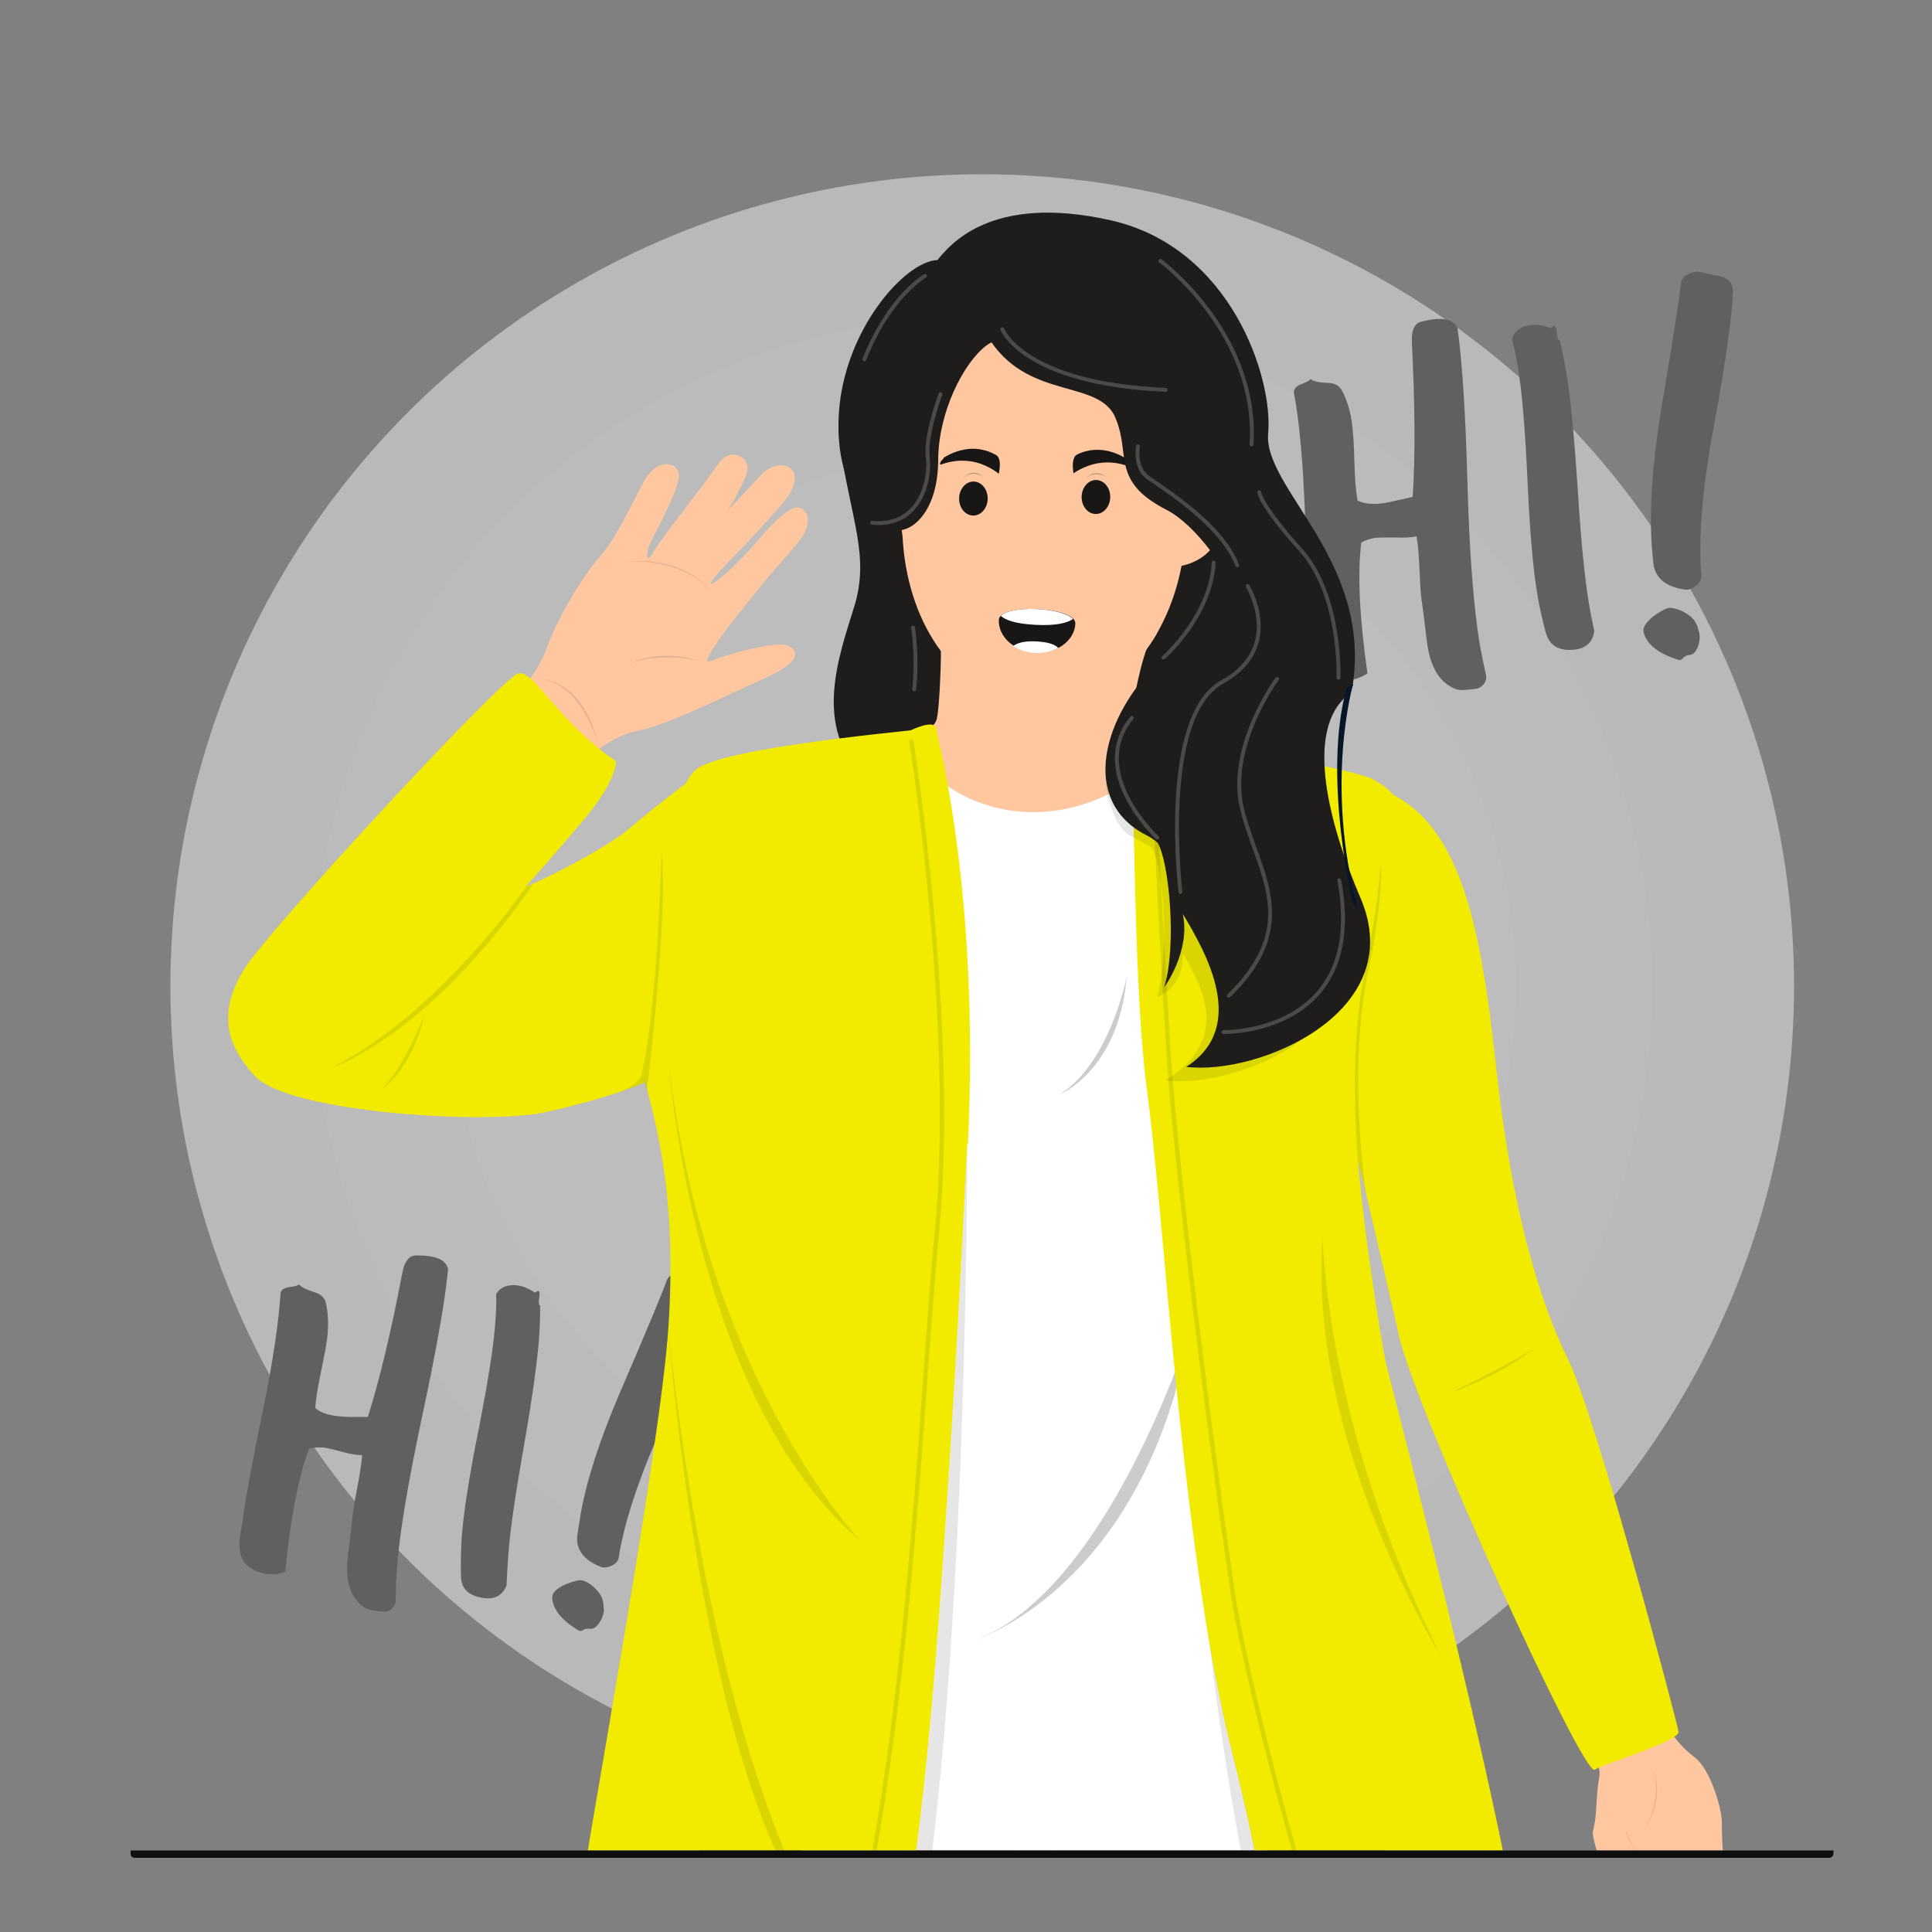 <?xml version="1.0" encoding="UTF-8"?> <svg xmlns="http://www.w3.org/2000/svg" xmlns:xlink="http://www.w3.org/1999/xlink" id="Layer_1" data-name="Layer 1" version="1.1" viewBox="0 0 500 500"><rect x="0" y="0" width="500" height="500" fill="#808080" stroke="none"/><defs><style> .cls-1 { fill: #ffc7a0; } .cls-1, .cls-2, .cls-3, .cls-4, .cls-5, .cls-6, .cls-7, .cls-8, .cls-9, .cls-10, .cls-11, .cls-12, .cls-13, .cls-14, .cls-15, .cls-16, .cls-17, .cls-18, .cls-19, .cls-20, .cls-21, .cls-22, .cls-23, .cls-24, .cls-25 { stroke-width: 0px; } .cls-2 { fill: #f7f6f5; } .cls-3, .cls-4 { fill: #272727; } .cls-3, .cls-15 { opacity: 0; } .cls-4, .cls-16, .cls-26 { opacity: 0; } .cls-27, .cls-5, .cls-26 { fill: none; } .cls-27, .cls-26 { stroke: #fff; stroke-linecap: round; stroke-miterlimit: 10; } .cls-27, .cls-24 { opacity: .2; } .cls-28 { clip-path: url(#clippath); } .cls-6 { fill: #606060; } .cls-7 { fill: #070606; } .cls-8 { opacity: .2; } .cls-8, .cls-13, .cls-15, .cls-16, .cls-17, .cls-22, .cls-24 { fill: #000; } .cls-9 { fill: #1e1d1c; } .cls-10, .cls-11, .cls-21 { fill: #191716; } .cls-29 { clip-path: url(#clippath-1); } .cls-11, .cls-17 { opacity: .1; } .cls-12 { fill: #f2eb00; } .cls-14 { fill: #061628; } .cls-18 { fill: #0f0e0e; } .cls-19 { fill: #f2f2f2; } .cls-20 { fill: #0d2235; opacity: .3; } .cls-30 { opacity: .4; } .cls-31, .cls-22 { opacity: .5; } .cls-21 { opacity: .4; } .cls-23 { fill: #f9f9f9; } .cls-25 { fill: #fff; } </style><clipPath id="clippath"><rect class="cls-5" x="5" y="6.1" width="498.3" height="498.3"></rect></clipPath><clipPath id="clippath-1"><rect class="cls-5" x="33.8" y="41.1" width="437.8" height="437.8"></rect></clipPath></defs><g class="cls-28"><g class="cls-31"><circle class="cls-19" cx="254.2" cy="255.2" r="210.1"></circle><circle class="cls-2" cx="254.2" cy="255.2" r="173.4"></circle><circle class="cls-23" cx="254.2" cy="255.2" r="138.1"></circle></g><g><g><path class="cls-6" d="M377.2,84.9c1.2,8.5,2.1,22.1,2.6,40.9.5,17.8,1.6,31.3,3.1,40.6.5,2.9,1.1,5.7,1.7,8.4.1.7,0,1.4-.5,2.1-.5.7-1.1,1.1-1.8,1.3-2.7.4-4.5.5-5.4.2-4-1.5-6.4-5.1-7.4-10.9-.2-1.1-.4-2.9-.7-5.4-.3-2.4-.5-4.2-.7-5.4-.3-1.9-.6-4.8-.7-8.8-.2-4-.4-7-.8-9.1-1.3.3-3.2.4-5.6.3-2.4,0-4.1,0-5.2.1-1.2.2-2.4.6-3.5,1.2-1,7.9-.5,19.2,1.6,33.9-3,1.9-6.2,2.3-9.5,1.1-2.4-.8-3.9-2.9-4.4-6.3-.1-.8-.2-1.8-.3-3.1s-.1-2.1-.2-2.4c-.6-5.2-1.2-15.5-1.8-31.1-.5-13-1.4-23.2-2.8-30.7-.2-1,.4-1.8,1.9-2.4,1.4-.5,2.2-1,2.4-1.3.7.6,2.2.9,4.4,1,1.9,0,3.1.8,3.7,2,1.2,2.2,2,4.8,2.5,7.8.3,2.1.6,5.4.7,10.1.1,4.6.4,8.1.8,10.5,1.3.7,2.8.9,4.5.9,1.2,0,2.8-.2,4.9-.7,2.7-.6,4.4-1,4.9-1.1.7-10.4.6-23.6-.2-39.8-.2-3.4.7-5.3,2.7-5.6,5-1.3,8-.7,9.1,1.7Z"></path><path class="cls-6" d="M403.7,88.2c.7,2.7,1.2,5.6,1.7,8.5,1.1,6.5,2,16.3,2.9,29.6.8,13.2,1.8,23.2,2.9,29.8.4,2.5.9,4.9,1.4,7.2-.4,2.8-2,4.4-4.9,4.8-4.1.5-6.6-.9-7.6-4.2-.9-3.3-1.7-6.7-2.3-10.5-1.1-6.5-1.9-16.2-2.5-29.3-.6-13.1-1.4-22.8-2.5-29.2-.4-2.5-.9-4.9-1.5-7.2.6-2,2.1-3.1,4.4-3.5,1.8-.3,3.7,0,5.7.7.3-.3.6-.5.8-.6.3,0,.5.4.7,1.4,0,1.2.2,1.8.3,2,.1.3.3.4.5.5Z"></path></g><path class="cls-6" d="M448.5,75c-.2,6.7-1.9,18.9-5.2,36.6-2.8,15.3-3.8,27.8-3,37.5,0,.9-.4,1.7-1.4,2.5-1,.8-1.9,1.1-2.8,1-4.9-.7-7.7-2.9-8.2-6.7-.2-2-.4-4-.5-6-.5-9,.3-20.1,2.4-33.3,3.3-19.5,5-30.5,5.2-33.1.1-1.2.8-2,2-2.6,1.2-.6,2.4-.7,3.6-.4,1.7.4,3.3.8,5,1.1,1.9.7,2.8,1.8,2.8,3.4ZM439.7,163.4c.3,1.3.2,2.7-.3,4-.5,1.3-1.2,2-2,2.1-.8,0-1.4.3-1.8.8-.4.4-.7.6-1.1.5-5.2-1.6-8.2-3.9-9.1-7-.4-1.3.5-2.7,2.5-4.3,2-1.5,3.5-2.2,4.3-2.2,1.5.1,3.1.7,4.6,1.7,1.6,1.1,2.5,2.5,2.8,4.3Z"></path></g><g><g><path class="cls-6" d="M115.9,329c-.8,8.2-3.1,21.1-6.9,38.7-3.5,16.7-5.7,29.6-6.3,38.6-.2,2.9-.3,5.6-.3,8.2,0,.6-.4,1.2-1,1.8-.6.6-1.3.8-2,.8-2.6-.2-4.3-.5-5.1-1.1-3.4-2.3-4.8-6.2-4.4-11.9,0-1.1.3-2.8.6-5.2.3-2.3.5-4.1.6-5.2.1-1.8.6-4.6,1.3-8.4.7-3.7,1.2-6.6,1.3-8.7-1.3,0-3.1-.3-5.3-.9-2.2-.6-3.8-1-4.9-1.1-1.2,0-2.4,0-3.5.3-2.7,7.1-4.8,17.8-6.2,31.9-3.2,1.1-6.3.7-9.1-1.1-2-1.3-2.9-3.6-2.7-6.9,0-.7.2-1.7.4-3,.2-1.2.4-2,.4-2.3.6-5,2.4-14.7,5.4-29.3,2.5-12.2,3.9-22,4.4-29.3,0-1,.8-1.6,2.3-1.8,1.4-.2,2.3-.4,2.5-.7.5.7,1.8,1.3,3.9,2,1.7.5,2.7,1.4,3,2.7.6,2.4.7,5,.5,7.8-.1,2-.7,5.2-1.6,9.5-.9,4.3-1.5,7.7-1.6,10,1,.9,2.4,1.5,4,1.8,1.1.3,2.7.4,4.7.5,2.7,0,4.3,0,4.9,0,3-9.5,6-21.9,8.9-37.2.6-3.2,1.9-4.7,3.8-4.6,4.9,0,7.6,1.1,8.1,3.7Z"></path><path class="cls-6" d="M139.8,338.2c0,2.7-.1,5.5-.3,8.3-.5,6.3-1.8,15.7-4,28.2-2.2,12.5-3.6,22-4,28.5-.2,2.4-.3,4.7-.4,7.1-1,2.5-2.9,3.6-5.7,3.3-4-.5-6-2.3-6.1-5.6-.1-3.3,0-6.7.2-10.3.5-6.3,1.9-15.6,4.4-27.9,2.4-12.3,3.9-21.6,4.3-27.8.2-2.4.3-4.8.2-7.1,1-1.7,2.7-2.4,4.9-2.3,1.7.1,3.5.8,5.1,1.9.4-.2.7-.4.9-.4.3,0,.4.5.3,1.4-.2,1.1-.2,1.7-.1,1.9,0,.3.2.5.4.6Z"></path></g><path class="cls-6" d="M156.3,416.4c0,1.3-.5,2.5-1.2,3.6-.8,1.1-1.5,1.6-2.3,1.5-.8,0-1.4,0-1.8.3-.4.3-.8.4-1.2.2-4.5-2.7-6.7-5.5-6.9-8.5,0-1.3,1.1-2.4,3.3-3.4,2.2-.9,3.7-1.3,4.5-1.1,1.4.4,2.7,1.3,3.9,2.7,1.2,1.3,1.7,2.9,1.6,4.6ZM184.5,336.1c-1.7,6.2-6.1,17.2-13.1,32.9-6.1,13.6-9.9,25.1-11.3,34.2-.1.8-.8,1.5-1.8,2-1.1.5-2,.6-2.8.3-4.4-1.7-6.5-4.5-6.1-8.1.3-1.9.6-3.8.9-5.7,1.5-8.5,4.8-18.7,9.8-30.5,7.5-17.4,11.6-27.3,12.4-29.7.4-1.1,1.2-1.7,2.5-1.9,1.3-.2,2.4,0,3.4.5,1.5.7,2.9,1.5,4.4,2.2,1.6,1,2.2,2.3,1.8,3.8Z"></path></g><g class="cls-29"><g id="human"><g><g><path class="cls-1" d="M216,908.4s-2.5-12.1-1.2-20.1-32.1-6.5-32.1-6.5c0,0,.7,12.5-2.6,16.7-3.3,4.3-1.3,11.8-1.3,11.8l13.8,13.4,15.2-3s9-6.9,8.1-12.3Z"></path><path class="cls-10" d="M220.6,940.2c-.3.6-.8,1-1.4,1.4h-85.7c-13-2.1-19.8-5.1-21.2-6.7-2.3-2.6,1.1-7.6,3.9-9.1.2-.1.4-.2.6-.3,2.6-1,15.7-2.2,22.7-4.6.2,0,.3-.1.5-.2.4-.2.8-.3,1.2-.5,6.3-2.8,25.2-10,32.6-17.1,7.4-7.1,6-4.7,8.3-2.6,2.2,2,6.3,5.3,6.3,9.6,0,.3,0,.6,0,.9-.7,4.8,17.4,10.7,26.7-1.6,0,0,3.1-4.2,4,.3.9,4.5,4,18.9,2,21.9,0,0,1.9,4.6-.4,8.4Z"></path><path class="cls-22" d="M146.8,926c24.9-.6,41.4-14.9,41.4-14.9,0-.3,0-.6,0-.9-18.1,13.9-36.6,15.6-41.5,15.7Z"></path><path class="cls-21" d="M145.7,926c.2,0,.4,0,.8,0-.3,0-.6,0-.8,0Z"></path><path class="cls-22" d="M139.5,920.9c.4,1.6,1.8,3.7,6,5.1-.5-.2-4.3-1.7-5.6-5.3-.1,0-.3.1-.5.2Z"></path><path class="cls-8" d="M220.6,940.2c-.3.6-.8,1-1.4,1.4h-85.7c-13-2.1-19.8-5.1-21.2-6.7-2.3-2.6,1.1-7.6,3.9-9.1-1.3,2.8,14.4,6.2,48.8,8.9,34.4,2.7,55.9-2.9,55.9-2.9,0,0,1.9,4.6-.4,8.4Z"></path><path class="cls-17" d="M221.2,922.8s-11.5-1.5-11.4-8.7c0,0-1.4,7.3,11.4,8.7Z"></path></g><g><path class="cls-1" d="M351.7,908.4s-2.5-12.1-1.2-20.1c1.4-7.9-32.1-6.5-32.1-6.5,0,0,.7,12.5-2.6,16.7-3.3,4.3-1.3,11.8-1.3,11.8l13.8,13.4,15.2-3s9-6.9,8.1-12.3Z"></path><path class="cls-10" d="M356.3,940.2c-.3.6-.8,1-1.4,1.4h-85.7c-13-2.1-19.8-5.1-21.2-6.7-2.3-2.6,1.1-7.6,3.9-9.1.2-.1.4-.2.6-.3,2.6-1,15.7-2.2,22.7-4.6.2,0,.3-.1.5-.2.4-.2.8-.3,1.2-.5,6.3-2.8,25.2-10,32.6-17.1,7.4-7.1,6-4.7,8.3-2.6,2.2,2,6.3,5.3,6.3,9.6,0,.3,0,.6,0,.9-.7,4.8,17.4,10.7,26.7-1.6,0,0,3.1-4.2,4,.3.9,4.5,4,18.9,2,21.9,0,0,1.9,4.6-.4,8.4Z"></path><path class="cls-22" d="M282.5,926c24.9-.6,41.4-14.9,41.4-14.9,0-.3,0-.6,0-.9-18.1,13.9-36.6,15.6-41.5,15.7Z"></path><path class="cls-11" d="M281.4,926c.2,0,.4,0,.8,0-.3,0-.6,0-.8,0Z"></path><path class="cls-22" d="M275.2,920.9c.4,1.6,1.8,3.7,6,5.1-.5-.2-4.3-1.7-5.6-5.3-.1,0-.3.1-.5.2Z"></path><path class="cls-8" d="M356.3,940.2c-.3.6-.8,1-1.4,1.4h-85.7c-13-2.1-19.8-5.1-21.2-6.7-2.3-2.6,1.1-7.6,3.9-9.1-1.3,2.8,14.4,6.2,48.8,8.9,34.4,2.7,55.9-2.9,55.9-2.9,0,0,1.9,4.6-.4,8.4Z"></path><path class="cls-17" d="M356.9,922.8s-11.5-1.5-11.4-8.7c0,0-1.4,7.3,11.4,8.7Z"></path></g><g><path class="cls-10" d="M364,657.9c-3.1,30-2.4,95.6-1.6,107.8.8,11.7-10.2,107.1-8.7,125.5,0,1-.7,1.8-1.7,1.9-8.1.8-39.5,3.6-41.7-.3-2.6-4.5-.9-36.1-2.1-68.9-1.2-32.8-1.5-83.9-6.2-99.7-4.7-15.8-11.8-101.3-18.3-113.9,0,0,0,0,0,0-6.4-12.6-10.5-30.8-14-34-1.4-1.2-5.8,8.5-11.3,23.5-8.9,24.1-12.6,60.8-19.1,88-10.5,44.1-6.3,58.2-10.3,93.9-4,35.6-8.4,104.9-8.9,109.4-.4,4.5-44.1,4.8-44.9,1.9-.9-2.8-5.4-112.6-1.9-133.7,3.5-21.1-1.3-73.3-1.3-87.1,0-11.4.1-94,.3-125.7,0-6.4,0-10.7-.3-12,0,0,0-.1,0-.2-.4-1.3-.1-3.3-.3-5.2,0-.6-.1-1.2-.3-1.8l1.3-1.4c-1.7-5.3-4.4-16-3.8-23.6.7-8.6,7.4-15,10.4-19.5.7-1,1.1-1.6,1.1-1.6,0,0,5.6-14,11.6-31.8,17,4.9,32.8,7.4,47.4,8.3,1.3,0,2.7.2,4,.2,30.5,1.3,55.2-4.6,72.3-10.9.5-.2.9-.3,1.4-.5,16.6-6.3,25.8-12.7,25.8-12.7,0,0,2.3,5,5.4,13.3,5.7,15.1,14,40.9,15.9,67.3.5,7.6,1,16.3,1.3,25.6,0,2.5.2,5.1.2,7.7,1.1,39.5.5,87.2-1.9,110Z"></path><g class="cls-30"><path class="cls-22" d="M270.2,523.4c1.4,0,2.4-.8,2.5-2.1.5-4,1.2-52.9,1.3-55v-.5s-11-5.9-11-5.9v1.3c0,.2-1.4,22.5-2.5,40.9-1,15.3,6.1,21,9.5,21.3,0,0,.2,0,.3,0ZM272.3,466.7c0,5.2-.8,50.7-1.3,54.4,0,.3-.2.7-.9.6-3.1-.2-8.7-6.4-7.9-19.6,1-15.9,2.1-34.5,2.4-39.6l7.7,4.1Z"></path></g><g><path class="cls-7" d="M183.8,455.2l3.1,9.2c89,20.8,161.6-17.1,161.6-17.1-3.1-8.3-5.5-13.3-5.5-13.3-26,12.6-55.8,17.5-81.9,18.9-1,0-2,.1-3,.1-36.9,1.7-66-3.5-66-3.5-3.8.6-6.5,2.8-8.3,5.7Z"></path><path class="cls-13" d="M243.7,471.1c0,.7.7,1.3,1.5,1.3,5.9,0,30.9-.6,41.4-3.8.6-.2,1-.7,1-1.3,0-2.6,0-9.8-.8-16.9,0-.8-.9-1.4-1.7-1.2-3.8.5-14,1.9-23.9,2.7-1,0-1.9.1-2.9.2-4.9.3-9.7.5-13.3.3-.8,0-1.6.6-1.6,1.4,0,3.8,0,13.8.3,17.5Z"></path></g><path class="cls-22" d="M258.4,599.8c5.5-15,9.9-24.8,11.3-23.5,3.5,3.2,7.6,21.4,14,34-.6-1.6-13.7-38.1-12.6-46,1.1-8.1,19.2-10.1,19.2-10.1,0,0-17.7-.3-21.7,9.3-4,9.5-23.3,8-28.2,4.6,1,.8,12.8,9.3,26.2.8,5.3-3.4-9.9,14-8.3,30.9Z"></path><path class="cls-22" d="M227.1,748.6s-26.9-12.5-49.7-2.2c0,0,18.1-13.4,49.7,2.2Z"></path><path class="cls-22" d="M311,748.6s24-11.7,44.2-1.6c0,0-18.4-6.6-44.2,1.6Z"></path></g></g><g id="head"><path id="backhair" class="cls-9" d="M217.4,115.6c3.1,19.5,7.6,28.6,3.7,41.3-3.9,12.7-10.9,31.1,2.6,44.3,13.5,13.2,29.2,15.6,48.9,15.2,19.7-.4,37.7-26.6,42.8-30.1,5.2-3.4,13.3-4.2,14.4-12.9,1.2-8.7,9.5-42.8-22.5-55-32-12.2-90-2.8-90-2.8Z"></path><path class="cls-1" d="M214.9,194.2s80.5,40.4,77.6,13.5c0,0-.5-18.5-.4-19.2.6-3.6,2.6-15.2,4.7-20.7.2-.4.3-.8.5-1.2,2.7-5.6-53.6-2.6-53.6-2.6,0,0,.2,1.4-.2,4.6,0,.2,0,1.2,0,1.5,0,2.5-.4,12.8-1,15.7-1.6,7.7-27.6,8.5-27.6,8.5Z"></path><path class="cls-1" d="M240.5,163.9c2.6,4.6,5.9,8.5,9.6,11.6,0,0,0,0,0,0,5.5,4.5,12.1,7.1,19.2,7.3,12.1.2,22.9-6.8,29.8-18.3.2-.4.4-.7.6-1.1,4.3-7.7,7-17.2,7.2-27.8.5-27.5,1-51.6-35.7-52.4-36.7-.7-37.2,23.4-37.7,50.9-.2,11.4,2.4,21.7,7,29.8Z"></path><path class="cls-1" d="M303.9,146.7s11.4-.3,12.8-12.7c1.4-12.4-5.5-13.2-10.7-6.6-5.2,6.7-2.1,19.3-2.1,19.3Z"></path><path class="cls-10" d="M292.3,119.3c0,0-.2-.1-.2-.2-4.3-2.9-8.9-3.5-13.1-1.6-.4.2-.8.4-1,1-.5,1.1-.4,2.3-.2,4,4.8-3.2,10.1-3.7,15.3-1.4,0-.6,0-.6-.2-1.1-.2-.3-.4-.5-.6-.7Z"></path><path class="cls-10" d="M244.1,118.6c0,0,.2-.1.2-.2,4.5-2.7,9.1-3,13.2-.8.4.2.7.4,1,1,.4,1.1.3,2.3,0,4-4.6-3.5-9.8-4.3-15.2-2.3,0-.6,0-.6.3-1,.2-.3.4-.5.6-.6Z"></path><ellipse class="cls-10" cx="283.8" cy="128.7" rx="4.4" ry="3.7" transform="translate(149.5 409.9) rotate(-88.9)"></ellipse><ellipse class="cls-10" cx="252" cy="129.1" rx="4.4" ry="3.7" transform="translate(118 378.5) rotate(-88.9)"></ellipse><path class="cls-1" d="M233.6,127.1s-2.4-2.4,0,11.6c0,0,1.7-9.5,0-11.6Z"></path><path class="cls-4" d="M266.5,131.3c0-.3,0-.6,0-.9.2-.7.6-1.7,1.4.2.9,2.1,1.1,12.7.2,16.6-.2.9.3,1.8,1.1,2.1l1.5.6c.5.2.9.5,1,1,.2.5,0,1.2-1.5,1.3-2.8.2-6.2-2.4-5.3-5,.9-2.6,2.8-9.4,1.4-16Z"></path><path class="cls-20" d="M286.4,123.5s-3-2-5.4.4c0,0,2.2-3,5.4-.4Z"></path><path class="cls-20" d="M254.6,123.4s-3-2-5.4.4c0,0,2.2-3,5.4-.4Z"></path><path class="cls-4" d="M244.4,169.7s14.4,25.2,38.6,16.4c3.3-1.2,6.4.1,9.1,2.5.6-3.6,2.6-15.2,4.7-20.7-6.9,9.5-16.8,15.1-27.6,14.9-7.1-.1-13.6-2.8-19.2-7.3,0,0,0,0,0,0-2.1-1.7-4-3.6-5.7-5.8,0,.2,0-.3,0,0Z"></path><g><path class="cls-10" d="M258.5,160.4c-.2,4.4,4,8.2,9.5,8.5s10.1-3.1,10.3-7.5c.2-4.4-19.6-5.3-19.8-1Z"></path><g><path class="cls-25" d="M277.7,160.2c-1.5,1-4.3,1.8-9.8,1.5s-7.7-1.3-8.9-2.3c2.7-2.8,15.8-2.2,18.7.8Z"></path><path class="cls-25" d="M273.9,167.7c-1.7.9-3.8,1.4-6,1.3s-4.1-.8-5.7-1.8c.9-.7,2.7-1.4,6.1-1.2s4.8.9,5.6,1.7Z"></path></g></g></g><g><path class="cls-25" d="M245.1,203.3s20.5,16.3,48-1.2c27.5-17.5,34.1,166.4,34.1,166.4l.8,122.3s-49.4-9-114.1-8.2c-39.2.5,31.2-279.3,31.2-279.3Z"></path><path class="cls-24" d="M307.9,344.5s-21.6,68.3-56.3,80.2c0,0,44-13,56.3-80.2Z"></path><path class="cls-24" d="M291.6,252.8s-4.5,22.7-17.5,30.5c0,0,15.4-6,17.5-30.5Z"></path></g><g><path class="cls-1" d="M129.1,184l16.9,17.4s10.3-10.5,18.3-12.1c8-1.5,20.4-7.8,33-13.5,10.6-4.7,9.2-7.3,6.7-8.7-2.5-1.4-15.8,2.2-19.3,3.7-.5.2-.9.3-1.2.4h0s0,0,0,0c0,0,0,0,0,0,0,0,0,0,0,0,0,0,0,0,0,0,0,0,0,0,0,0,0,0,0,0,0,0,0,0-.1,0-.2,0-.2,0-.3,0-.3-.1,0,0,0,0,0,0,0,0,0,0,0,0,0,0,0,0,0,0,0,0,0,0,0,0,0-.4.3-1,.7-1.8.1-.2.3-.5.4-.7,0-.2.2-.3.3-.5,0,0,.1-.2.2-.3.1-.2.2-.4.4-.6.1-.2.2-.4.4-.6.1-.2.3-.4.4-.6,1.6-2.6,7.4-9.8,12.4-15.9,0,0,.1-.1.2-.2,0,0,0,0,0,0,0,0,0,0,0,0,2.7-3.3,5.3-6.2,6.8-7.9,4.4-4.8,4.6-8.1,2.9-9.9-1.7-1.8-4.5-1-12,7.8-5.2,6.1-10.3,10.5-11.8,11.2-.3.1-.4.1-.4,0,0-.2.2-.6.8-1.4,2.3-2.9,6.3-6.7,11.1-11.9h0s0,0,0,0c2.1-2.3,4.4-4.8,6.8-7.6,7.7-9.2-.8-12.6-5.7-7.2-4.8,5.2-8.4,8.9-8.6,9.1,0,0,0,0,0,0,0,0,1.1-1.6,2.2-3.6,0,0,0,0,0,0,0,0,0,0,0-.1,0,0,0,0,0,0,0,0,0,0,0-.1,1.4-2.5,2.9-5.5,3-7.1,0-3.1-4.6-5.7-7.8-.9-3.2,4.8-14.8,19.3-16.7,22.7-.4.8-.8,1.3-1,1.4,0,0,0,0,0,0-.7.5-.6-1.3,0-3.1,0-.2.2-.4.3-.7.4-.9,1.3-2.7,2.4-4.8h0s0,0,0,0h0c2.2-4.3,4.9-10.1,5-12.5.2-3.7-5.6-5.4-9.4,1.9-3.8,7.3-7.3,14.7-11.1,18.9-3.7,4.2-10.1,14-13.7,23.6-3.5,9.6-12.5,16.8-12.5,16.8Z"></path><path class="cls-15" d="M177.7,145c2.4-3.1,10.4-13.2,10.4-13.2,0,0,1.1-1.6,2.2-3.6-1.3,2.1-5.8,7.1-8.9,10.8-3.2,3.8-6.1,9-3.7,6Z"></path><path class="cls-17" d="M180.5,170.9s-13.5-2.8-20.2,2.5c0,0,7.5-6.3,20.2-2.5Z"></path><path class="cls-17" d="M155,193.1s-4.2-15.9-14.8-17.3c0,0,10.7-.2,14.8,17.3Z"></path><path class="cls-17" d="M185.8,173h0s0,0,0,0h0Z"></path><path class="cls-15" d="M183.5,171.3c-1.8.4-.3-1.8,1.9-5.4,1.6-2.6,7.4-9.8,12.4-15.9-3.8,4.5-12.5,14.2-15.1,18.1-2.5,3.9.5,3.2.7,3.2Z"></path><path class="cls-15" d="M183.6,150.9c0-.2.2-.6.8-1.4,2.3-2.9,6.3-6.7,11.1-11.9h0c-.3.2-9.1,8.4-11.4,11.1-1.7,1.9-1.1,2.2-.5,2.2Z"></path><path class="cls-17" d="M170.7,135.5s0,0,0,0h0s0,0,0,0h0Z"></path><path class="cls-15" d="M168,144c-.7.5-.6-1.3,0-3.1-.6,1.2-1.2,2.4-1.7,3.1-1.4,2.1,1.4.2,1.6,0Z"></path><path class="cls-17" d="M188.3,159.2s-5.9-16.3-27.4-13.8c0,0,20.2-2.5,27.4,13.8Z"></path><path class="cls-16" d="M202.5,142.8s.2-3.4-4.1-5.1c0,0,4.2.9,4.1,5.1Z"></path><path class="cls-16" d="M195.7,150.4s.2-3.4-4.1-5.1c0,0,4.2.9,4.1,5.1Z"></path><path class="cls-16" d="M188.8,129.6s-.5-4-5.9-5c0,0,5.1.1,5.9,5Z"></path><path class="cls-16" d="M189.5,175.7s1.6-2.9-1.5-6.2c0,0,3.3,2.5,1.5,6.2Z"></path><path class="cls-16" d="M181.7,137.3s-.8-3.3-5.3-3.7c0,0,4.3-.3,5.3,3.7Z"></path><path class="cls-16" d="M171.3,131s-1-3.2-5.6-3.3c0,0,4.2-.6,5.6,3.3Z"></path><path class="cls-16" d="M166.6,138.5s-1.1-2.6-5-2.3c0,0,3.5-.9,5,2.3Z"></path><path class="cls-16" d="M198.5,132.7s-.3-3.8-5.3-5.1c0,0,4.8.4,5.3,5.1Z"></path><path class="cls-16" d="M190,142.1s-.3-3.8-5.3-5.1c0,0,4.8.4,5.3,5.1Z"></path></g><g><path class="cls-1" d="M438.7,454.9c3.9,3,6.8,12.9,6.9,16.3,0,3.4.2,11.3,1.2,13.4,1,2.1,2.3,6.8,2.4,12.5.1,5.7-3.2,7.8-6.4,7.2-3.2-.6-3.6-8-3.6-8-1.9.3-5.3-2.2-5.3-2.2-.9,1.3,1.2,11.8,1.2,11.8,6.8,6.8,2.2,10.4,2.2,10.4,3.5,3.8,1.3,7.3,1.3,7.3.9,4.5-4.5,5.3-5.7,2.7-1.2-2.6-3.2-7.3-6.1-12-2.9-4.6-6.3-6.5-6.1-9.4.2-3-3.1-12.7-3.9-15.7-.8-3-5.2-13.2-4.5-15.6,1.1-3.7.6-8.3,1.6-13.8.8-4.7-5.4-10.8-7.2-12.5,6-3.5,15.6-10.1,18.7-11.8,6,12.8,9.4,16.4,13.3,19.4ZM435.9,488.9c.5.3,2.4,1,2.5,1,0-.2-1.5-5.1-1.8-5.4-.4-.3-1.2,4.1-.7,4.4Z"></path><path class="cls-17" d="M438.7,523.6c-.2,0-.3.3-.5.4-.2.1-.3.3-.5.4-.3.2-.7.4-1.1.6-.4.1-.8.2-1.2,0-.4,0-.7-.3-1-.6-.6-.6-1-1.3-1.5-2-.5-.7-.9-1.4-1.3-2.1-.9-1.4-1.8-2.9-2.8-4.3-.2-.3-.5-.7-.7-1-.2-.3-.5-.7-.8-1-.1-.2-.3-.3-.4-.5-.1-.2-.3-.3-.4-.5-.3-.3-.6-.6-1-.8.1.2.3.3.5.4.2.1.3.3.5.4.2.1.3.3.4.5.1.2.3.3.4.5.3.3.5.7.8,1,.3.3.5.7.7,1,1,1.4,1.8,2.8,2.7,4.3.4.7.9,1.4,1.4,2.1.5.7.9,1.4,1.5,2.1.3.3.7.6,1.1.7.4.1.9,0,1.3,0,.4-.1.8-.4,1.1-.6.2-.1.3-.3.5-.4.1-.2.3-.3.4-.5Z"></path><path class="cls-17" d="M437.4,516.4c-.1,0-.2,0-.3,0-.1,0-.2,0-.3,0-.2,0-.4,0-.7.1-.5,0-.9,0-1.3-.2-.4-.2-.7-.5-1-.9-.3-.4-.5-.8-.8-1.1-1-1.5-2-3.1-3.1-4.7-.5-.8-1.1-1.5-1.7-2.2-.6-.7-1.3-1.3-2-2-1.4-1.3-2.7-2.5-3.9-4,0,.1,0,.3,0,.4l.2.3c.1.2.3.4.4.5.3.4.6.7,1,1,.7.7,1.3,1.3,2,1.9.7.6,1.3,1.3,2,2,.6.7,1.2,1.5,1.7,2.2,1.1,1.5,2.1,3.1,3.1,4.7.3.4.5.8.8,1.1.3.4.6.7,1.1,1,.4.2.9.3,1.4.2.2,0,.5,0,.7-.1.1,0,.2,0,.3-.1.1,0,.2,0,.3-.2Z"></path><path class="cls-17" d="M435.2,505.9c0-.2-.2-.3-.3-.5l-.3-.4-.7-.9-1.4-1.7c-.9-1.1-1.8-2.3-2.7-3.4-.4-.6-.9-1.1-1.3-1.7-.1-.1-.2-.3-.3-.4,0,0,0-.1-.1-.2,0,0,0-.2,0-.2,0-.3-.2-.7-.2-1.1-.1-.7-.2-1.4-.4-2.2,0-.4-.1-.7-.2-1.1,0-.2,0-.4-.1-.5,0,0,0-.2,0-.3h0c0-.2,0-.2,0-.3h0s-.1.2-.1.2l3.6,1.5,1.8.7c.3.1.6.3.9.4.1,0,.3.1.4.2,0,0,.1,0,.2,0,0,0,.2,0,.2,0,0,0-.1-.1-.2-.2,0,0-.1,0-.2-.1-.1,0-.3-.1-.4-.2-.3-.1-.6-.3-.9-.4-.6-.3-1.2-.5-1.8-.8-1.2-.5-2.4-1-3.6-1.4h-.2s0,.1,0,.1h0s0,0,0,0h0c0,.2,0,.3,0,.4,0,.2,0,.4.1.5,0,.4.1.7.2,1.1.1.7.2,1.4.4,2.2,0,.4.1.7.2,1.1,0,.2.2.4.3.5.1.2.2.3.3.5.4.6.9,1.2,1.3,1.8.9,1.2,1.8,2.3,2.7,3.4l1.4,1.7.7.8.3.4c.1.1.2.3.4.4Z"></path><path class="cls-17" d="M435.9,488.9c-.2-.2-.4-.3-.6-.4l-.6-.3-1.2-.6c-.8-.4-1.6-.9-2.4-1.3-.8-.5-1.6-.9-2.3-1.5-.4-.3-.7-.6-1-.9-.3-.3-.7-.6-1-1-1.3-1.3-2.5-2.7-3.5-4.2-.5-.7-1-1.5-1.4-2.3-.2-.4-.4-.8-.6-1.2,0-.2-.2-.4-.2-.6v-.3c-.1,0-.2-.2-.2-.2,0,0,0-.1-.1-.1,0,0,0,.1,0,.2v.2c0,0,.2.3.2.3,0,.2.2.4.2.6.2.4.4.8.6,1.2.4.8.9,1.6,1.4,2.3,1,1.5,2.2,2.9,3.5,4.2.3.3.7.6,1,1,.3.3.7.6,1,.9.7.5,1.5,1,2.3,1.5.8.5,1.6.9,2.4,1.3l1.2.6.6.3c.2.1.4.2.6.2Z"></path><path class="cls-17" d="M439.3,496.3c0,0,.2,0,.3,0,0,0,.1,0,.2-.1.1,0,.3-.2.4-.3.2-.2.4-.5.6-.8,0-.2.1-.3.1-.5,0-.2,0-.3,0-.5v-.3s0-.2,0-.2c0-.2,0-.3-.1-.5-.2-.6-.5-1.2-.9-1.8-.2-.3-.4-.5-.6-.8-.1-.1-.2-.2-.3-.4-.1-.1-.3-.2-.5-.2,0,.2.2.3.3.4.1.1.2.2.3.3.2.2.4.5.6.8.3.5.6,1.1.9,1.7,0,.1.1.3.1.5v.2c0,0,0,.2,0,.2,0,.2,0,.3,0,.5,0,.2,0,.3-.1.5-.1.3-.3.6-.5.8-.1.1-.2.2-.4.3,0,0-.1,0-.2.1,0,0-.1,0-.2.2Z"></path><path class="cls-17" d="M413.5,454.9s4.4-6.8,11.8-7.7c0,0-5.8.7-11.8,7.7Z"></path><path class="cls-17" d="M437.9,485.8s1-1.8,4.6-2.7c0,0-3.3,0-4.6,2.7Z"></path><path class="cls-17" d="M426.8,491c-.7-.2-1.5-.3-2.2-.5-.7-.2-1.5-.4-2.1-.8h-.2c0-.1-.2-.3-.2-.3-.1-.1-.3-.3-.4-.4-.3-.3-.5-.6-.7-.9-.5-.6-.9-1.2-1.4-1.8-.9-1.2-1.8-2.5-2.6-3.7-.4-.6-.9-1.3-1.3-1.9l-.6-1-.3-.5-.2-.2c0,0,0-.2-.2-.2,0,.1,0,.2,0,.3v.2c.1,0,.5.5.5.5l.6,1c.4.6.8,1.3,1.3,1.9.9,1.3,1.7,2.5,2.6,3.7.5.6.9,1.2,1.4,1.8.2.3.5.6.7.9.1.1.3.3.4.4l.2.2h.3c.7.5,1.4.7,2.2.9.7.2,1.5.4,2.2.5v-.2Z"></path><path class="cls-17" d="M432.3,502.6s-1.7.1-2.9,2.1c0,0,1.4-1.7,2.9-2.1Z"></path><path class="cls-17" d="M427.9,496.6s-2.1,0-3.7,2.1c0,0,1.9-1.8,3.7-2.1Z"></path><path class="cls-17" d="M431.3,486.5s-1.4.9-1.5,3.2c0,0,.5-2.1,1.5-3.2Z"></path><path class="cls-17" d="M426.6,483.1s-1.9,0-2.8,2.4c0,0,1.1-2,2.8-2.4Z"></path><path class="cls-17" d="M425.5,474.1s6-11.5,1.3-17.2c0,0,5.4,4.9-1.3,17.2Z"></path></g><g><path class="cls-17" d="M250.3,296.4c0,2.9,0,63.7-3.9,124.5-.8,12.6-1.7,25.1-2.9,37.2-1.2,12.4-2.5,24.3-4.2,35.1-10.9,70.1-25.2,59.4-30,57.7-8.9-3.2-29.2-12.3-37.2-16.3,0,0,0-.1,0-.2-.4-1.3-.1-3.3-.3-5.2.5.3,1.1.6,1.6.9,3.3,1.7,6.6,3.4,9.9,4.9.1,0,.2.1.3.2,34.3,15.7,30.5,14.5,41.9-4.3,4.9-8.2,9.9-34.1,13.9-72.9,1.2-11.2,2.3-23.5,3.3-36.8,3.5-46.9,6.1-95.6,7.5-124.7Z"></path><path class="cls-17" d="M183.4,534.9c-3.4-1.5-6.7-3.2-9.9-4.9-.9-.5-1.9-1-2.8-1.5,0-.3-.1-.5-.1-.5,3.3,1.7,9.3,5.3,12.8,7Z"></path><path class="cls-12" d="M250.3,296.2s0,0,0,0h0c-1.4,29.2-4,77.8-7.5,124.7-4.4,59.2-10.8,99.2-17.2,109.7-11.4,18.9-7.6,20.1-41.9,4.3-.1,0-.2-.1-.3-.2-3.4-1.5-6.7-3.2-9.9-4.9-.9-.5-1.9-1-2.8-1.5-.2,0-.4-.2-.5-.3-28.5-15.7-19.6-35.2-19.5-39.4,0-4.8,20.3-113.5,22.3-145.4,2-30.2-2.1-48.2-5.5-61.1-.2-.7-.4-1.4-.5-2.1-.2-.8-.4-1.8-.5-3-2.2-17.5,4.3-67.5,12.9-77.1,0,0,0,0,0,0,2.7-4.6,32.4-8.4,56.3-10.9,0,0,6.3-3.1,6.6-.4.3,2.7,11.3,41.7,8.2,107.5Z"></path><path class="cls-12" d="M369.5,534.6c-.3.4-.5.8-.8,1.2-10.1,15.3-16,15-24.4,5.4-3.8-4.3-7.8-15.2-12.2-30.4-5.6-19.2-6.2-29.6-13.3-57.6-2.2-8.7-4.2-18.6-6-29.1-5-29.9-8.5-65-11.1-94-.9-9.8-1.7-18.9-2.5-26.8-.8-7.9-1.5-14.7-2.2-19.9-4.3-31.2-2.9-89.8-5.1-96-2.3-6.2,3.4-3.6,3.4-3.6,20.3,9.7,54.7,15.4,59.4,17.6,24.5,11.6-7.7,46.5-3.3,98.4,2.1,25.1,7,51.8,7.2,52.7,17.6,68.4,29.4,118.3,33.3,142.5.5,3,.9,5.3,1.1,6.8,2.6,14.2-12.8,16.1-23.4,32.7Z"></path><path class="cls-12" d="M180.3,201.8l-2.2,18.2s0,0,0,0l-10.5,49.7-.8,10.5s-2.6,1.1-7,2.6c0,0,0,0,0,0-.8.3-1.7.5-2.6.8,0,0,0,0,0,0-.2,0-.4.1-.6.2-4.3,1.3-9.7,2.8-15.8,4.1-15.3,3.2-65.9,0-74.7-9.3-8.8-9.3-8.9-18-2.9-27.8,6-9.8,66.7-75.5,70.9-76.5.7-.2,1.5,0,2.4.7,3.7,2.5,8.9,11.3,19.6,19.6,1,.8,2.1,1.6,3.3,2.4,0,0,.5,4.6-8.2,15-8.5,10.1-14.9,17.2-15.2,17.5,0,0,.8-.3,1.9-.8,0,0,0,0,0,0,5.5-2.3,20.1-10,25.1-14.4,5.9-5.1,16.4-13,16.7-13.3,0,0,.5.8.5.8Z"></path><path class="cls-17" d="M171.2,220.4c1.8,17.1-3.8,61.9-3.8,61.9-.2-.7-.4-1.4-.6-2.1,0,0-2.6,1.1-7,2.6,5.3-2,6.3-4.3,6.4-5.3,0,0,0-.2,0-.2,0-.6.2-1.3.4-1.9.3-1.7.7-3.6,1-5.6,2.8-19.1,3.6-48.3,3.6-49.3,0,0,0,0,0,0Z"></path><path class="cls-17" d="M138,228.8c-27.7,39.8-52.1,47.5-52.1,47.5,27.8-14.1,50.2-46.7,50.2-46.7,0,0,.7-.3,1.9-.8Z"></path><path class="cls-17" d="M110,262.3s-5.9,15.2-11.7,20c0,0,8-4.7,11.7-20Z"></path><path class="cls-17" d="M207.5,537.6c-.1,0-.3,0-.4-.1-.2-.2-.3-.5-.1-.8,19.2-26.1,26.9-109.6,31.6-175.7,1.2-16.7,2.2-31.1,3.3-41.9,5.2-53.8-6.5-126.5-6.6-127.2,0-.3.2-.6.5-.6.3,0,.6.2.6.5.1.7,11.8,73.6,6.6,127.5-1,10.8-2.1,25.2-3.3,41.9-4.7,66.2-12.5,149.9-31.8,176.2,0,.1-.2.2-.4.2Z"></path><path class="cls-17" d="M358,537.2c-.2,0-.4,0-.5-.2-10-13.3-15-30-22.1-54.6-8.1-27.8-14.9-57.1-16.8-69.4-3.3-21.4-14.6-105.8-16.8-141.6-2.2-34.7-4.3-82.5-4.4-83,0-.3.2-.6.5-.6.3,0,.6.2.6.5,0,.5,2.2,48.3,4.4,83,2.3,35.7,13.5,120,16.8,141.5,1.9,12.2,8.7,41.4,16.7,69.2,7.1,24.6,12.1,41.1,22,54.3.2.2.1.6-.1.8,0,0-.2,0-.3.1Z"></path><path class="cls-17" d="M172.9,343.4s8.9,120.5,39.7,155c0,0-27.4-40.3-39.7-155Z"></path><path class="cls-17" d="M173,274.5s6.1,87.5,49.7,124.3c0,0-40.3-42.1-49.7-124.3Z"></path><path class="cls-17" d="M373.2,429.1s-34.9-55.4-30.9-108.9c0,0,.7,49.6,30.9,108.9Z"></path><path class="cls-17" d="M365.9,547.9c-7,5.3-17.6,10.3-30.3-16.4-9.2-19.5-16.1-59.1-19.7-84.3-2-13.6-3-23-3-23,1.3,8,2.8,15.5,4.4,22.5.5,2.3,1,4.5,1.6,6.6,7.1,28,7.7,38.5,13.3,57.6,4.4,15.1,8.4,26,12.2,30.4,7.4,8.6,13,9.7,21.3-1.1,0,2.5.2,5.1.2,7.7Z"></path><path class="cls-12" d="M434.4,448.2c.3,2.4-18.7,8-21.7,9.8-3.1,1.8-46.3-93.2-50.6-112.1-2.7-12.1-6.4-27.6-8.6-37.2h0c-1.3-5.4-2.1-8.9-2.1-8.9-17.1-17.3-14.1-103.1,6.2-95.4,20.3,7.7,25.6,34.9,29.6,71.8,4,36.9,11.3,60.8,18.7,75.8,7.3,15,28.2,93.8,28.5,96.2Z"></path><path class="cls-17" d="M354,251.9c-4,18.7-2.4,43-.5,56.8-1.3-5.4-2.1-8.9-2.1-8.9,0,0-2.4-25.6,1.4-46.1,3.8-20.5,3.5-19.5,4.6-30.4,0,0,.6,9.9-3.4,28.6Z"></path><path class="cls-17" d="M375.1,360.6s12.4-4.2,22-11.6c0,0-9.1,5.5-22,11.6Z"></path></g><g id="hair"><path class="cls-17" d="M349.2,249.5c-2.1,20.9-31.9,32-47.5,30.1,16-10.3,10.6-22.5,4.4-32.8.2,9.3-6.6,11.1-6.7,11.4,3.3-10.7,1.8-33.7-1.2-38.7-.9-.8-4.5-2.6-5.7-3.2-4.6-2.4-7.4-13.7-6.2-18.8l62.9,52.1Z"></path><path class="cls-9" d="M231.9,137.2c4.1.6,10.8-4.8,10.9-18,0-12.4,6.5-25.3,12.5-29.8.4-.3.9-.6,1.3-.8,10.3,14.9,28,9.6,32.1,19.6,2,4.8,1.7,8.7,2.6,12.4.5,2.1,1.4,4.1,3.3,6.2h0c1.6,1.7,3.9,3.4,7.4,5.2,14.7,7.7,34.5,46.2,21.5,60.9,12-3.6,25.9-11.1,26.6-15.6,4.8-32.5-23.2-50.9-21.9-65.2,1.3-14.3-9.6-48.1-40.8-55.1-31.2-7-41.7,6.6-44.8,10.3-8.4.3-24.1,18-25.5,39.6-1.4,21.6,10.6,29.9,14.7,30.6Z"></path><path class="cls-3" d="M255.4,89.3c3.6,7.1,10.3,15.3,20.8,18.1s11.6,7.1,15.2,13.1c-.9-3.6-.6-7.5-2.6-12.4-4.1-10-21.8-4.7-32.1-19.6-.4.2-.9.5-1.3.8Z"></path><path class="cls-9" d="M301.1,170.2c16.1-15.1,57.4-.9,46.5,10.8-9.2,9.5-4,31.5,4.5,51.4,12.7,29.6-26.5,46-45.1,43.7,16-10.3,5.3-29.3-.9-39.6,2.1,9.7-4.8,19-4.8,19,3.3-10.7,1.3-32.3-1.7-37.4-.9-.8-2-1.5-3.2-2.1-16.8-8.8-11.5-30.7,4.6-45.8Z"></path><path class="cls-26" d="M256.4,87.4s-2-15.3-13.1-19.9"></path><g><path class="cls-27" d="M243.4,102s-4,10.6-3.3,16.3c.8,5.7-1.9,18.2-14.4,17"></path><path class="cls-27" d="M259.4,85.2s5.4,14.1,42.3,15.7"></path><path class="cls-27" d="M294.5,115.5s-1,5.4,2.5,8c3.5,2.6,19,11.9,23.2,22.8"></path><path class="cls-27" d="M301.1,170.2s12.3-10.8,13-24.6"></path><path class="cls-27" d="M305.5,230.9s-5.5-45.4,10.8-54.4c16.3-9,6.6-24.8,6.6-24.8"></path><path class="cls-27" d="M299.5,216.8s-18.2-16.9-6.6-31"></path><path class="cls-27" d="M236.3,162.4s1.2,7.7.3,16"></path><path class="cls-27" d="M300.3,67.5s25.4,18.8,23.6,47.5"></path><path class="cls-27" d="M239.4,71.4s-9.2,5.2-15.7,21.6"></path></g><path class="cls-14" d="M350.2,177s-7.5,25.7,1.2,58.1l-1.3-1.4s-7.9-33-1.6-55.6l1.7-1.1Z"></path><path class="cls-27" d="M346.4,175.4s.8-21.3-9.8-33.1c-10.6-11.8-10.7-14.9-10.7-14.9"></path><path class="cls-27" d="M316.6,267.1s37.4.8,30-39.3"></path><path class="cls-27" d="M330.5,175.7s-13.1,17.7-9,33.9c4,16.2,15.7,29.5-3.5,48.1"></path></g></g></g><path id="line" class="cls-18" d="M33.8,478.9h440.7s0,.8,0,.8c0,.6-.5,1.1-1.1,1.1H34.8c-.5,0-1-.4-1-1v-1"></path></g></svg> 